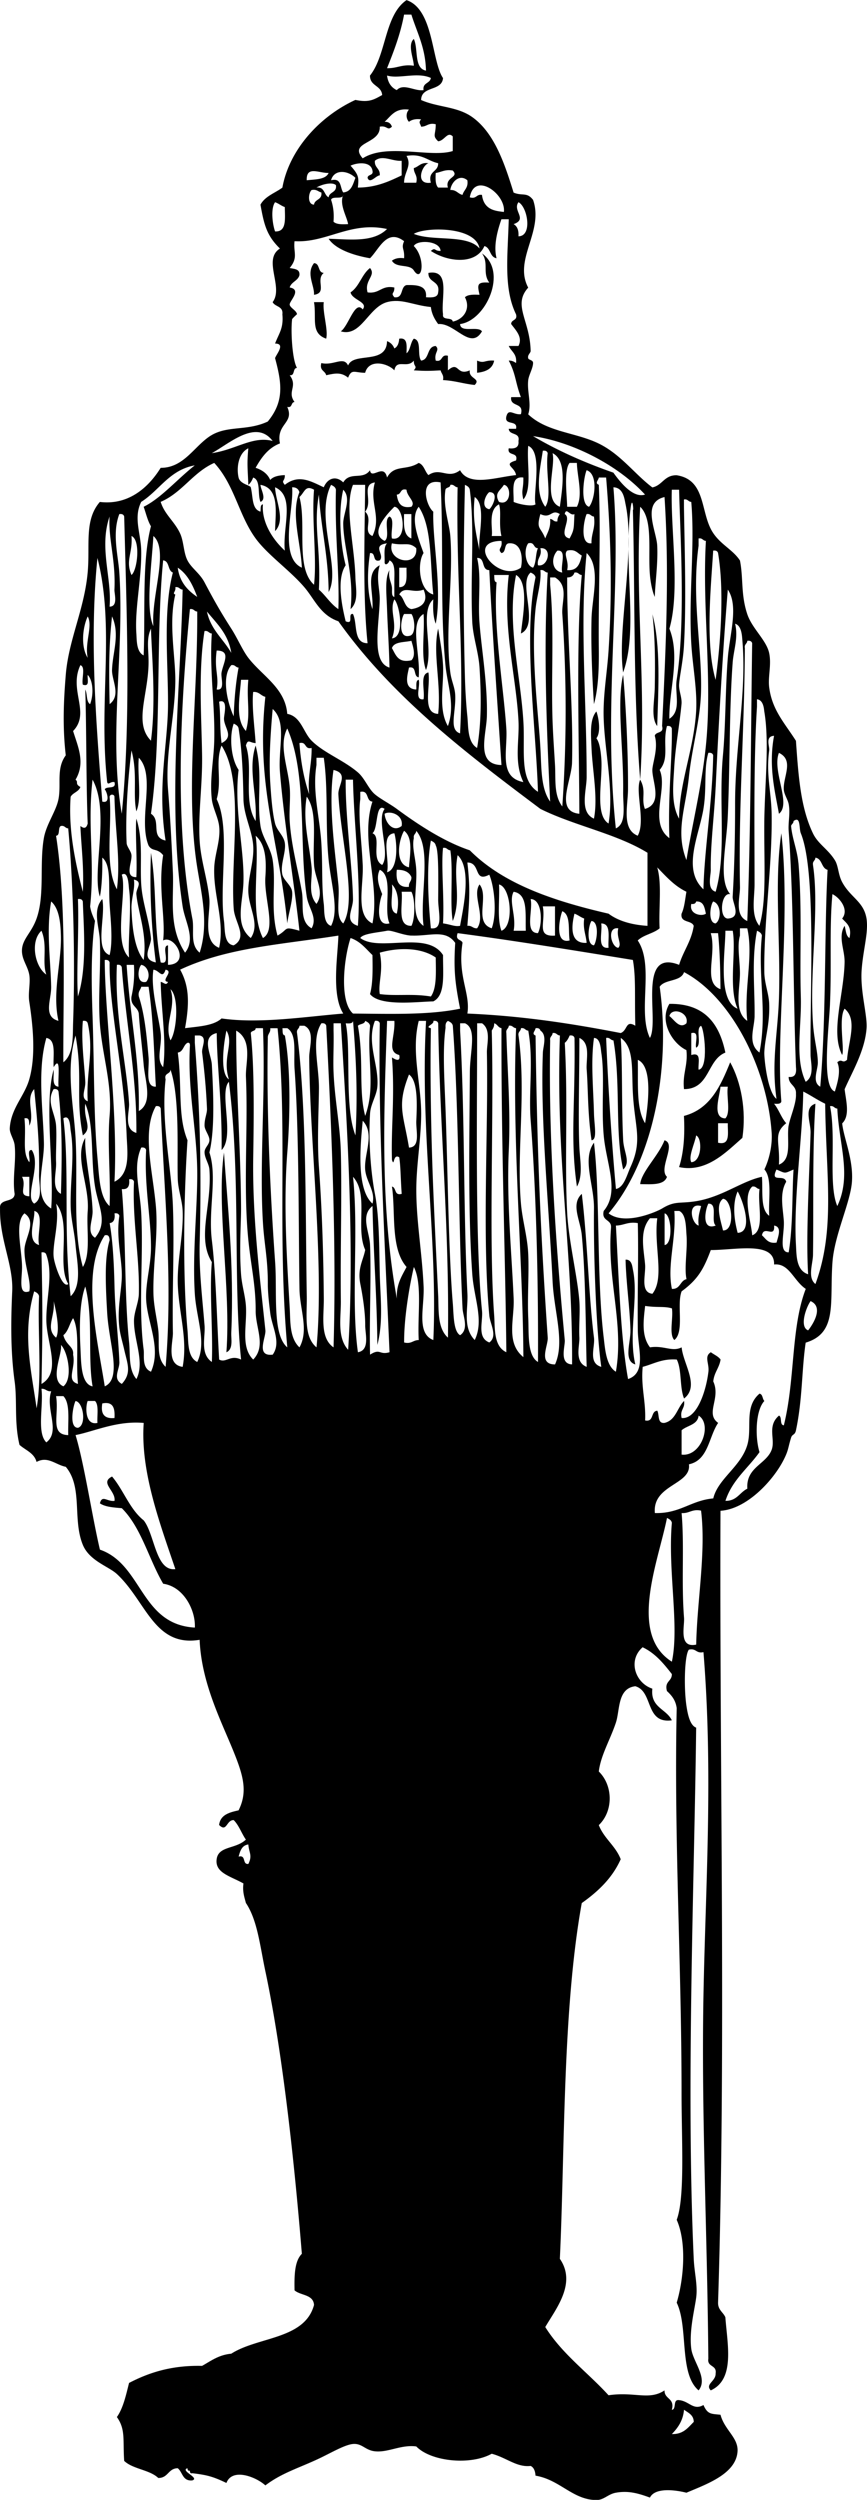 <svg xmlns="http://www.w3.org/2000/svg" viewBox="0 0 145.093 417.906"><path d="M80.658 42.361c4.365 3.045.689 11.239-3.666 11.812.077 1.551 3.01.25 3.666 1.222-1.906 3.28-4.552-1.493-7.332-1.222-.573-.785-1.076-1.639-1.222-2.851-2.952-.276-4.903-1.478-7.331-.815-3.135.856-4.342 5.879-7.739 4.888 1.318-.916 2.377-5.304 3.666-3.666.965-1.264-1.763-1.554-2.037-2.851 1.479-.965 1.867-3.021 3.258-4.073 1.071 1.274-.996 2.021-.407 4.073 2.055.29 2.277-1.253 4.48-.815.038 1.111-.678.82 0 1.629 1.581.223.957-1.758 2.037-2.037 1.8-.034 3.461.069 3.258 2.037 1.01.06 1.976.075 2.037-.814.37-2-1.707-1.551-1.629-3.259 3.776-.653 2.061 4.184 2.443 6.925-.175 1.125 1.519.382 1.63 1.221 1.778-.354 3.06-2.117 2.037-4.073.48-.469 1.438-.461 2.442-.408-.354-1.619-.514-2.204 1.631-2.036-1.199-1.674-.024-3.213-1.222-4.887zM52.552 43.99c1.047.039.583 1.589 1.629 1.629-1.431 1.171.647 3.34-1.629 3.666.092-1.59-1.382-3.54 0-5.295zM52.552 50.507h1.629c-.239 1.666.781 4.617.408 6.11-2.672-.926-1.583-3.421-2.037-6.11zM66.809 56.617c1.459-.237 1.239 1.206 1.222 2.444.679-.543.632-1.812 1.222-2.444 1.379.25.517 2.741 1.222 3.666 1.458-.171.892-2.367 2.444-2.444.761.724-.331 1.036 0 2.444 1.254.304.783-1.118 2.038-.815v2.445c1.893-1.661 1.365.994 3.664 0-.238 1.43 1.926 1.339.815 2.444-1.848-.189-3.342-.732-5.296-.814.173-.852-.278-1.079-.407-1.629-1.843.1-2.488.121-4.48 0 .678-.81-.037-.518 0-1.63-1.122 1.4-2.885-.373-3.259 1.63-1.048-1.186-4.25-2-4.888.407-1.771-.008-2.254-.719-2.851.815-1.125-.904-2.069-.777-3.666-.407-.174-.777-1.164-.738-.814-2.037 2.023.498 3.731-1.22 4.48.408.899-2.339 6.434-.042 6.518-4.074.586.229.994.635 1.221 1.222.547-.269.759-.873.815-1.631zM79.842 60.282c1.265.535 1.163-.11 2.853 0-.258 1.374-1.385 1.875-2.853 2.037v-2.037zM37.482 192.66c.562 8.502 1.724 18.666 1.222 30.141-.046 1.061.372 2.734-.815 3.26.784-10.66-1.699-24.42-.407-33.4zM104.69 210.58c1.058-.088 1.136 1.228 1.222 1.629 1 4.627-.811 10.757.408 15.884-2.021-.591-.768-3.678-.813-5.701-.1-3.82-.73-7.92-.82-11.81z" clip-rule="evenodd" fill-rule="evenodd"/><path d="M31.78 413.02c-.347.076-.385-.158-.408-.406-1.296.421 2.111 1.614.814 2.035-1.657.166-1.606-1.381-2.444-2.035-1.604.022-1.597 1.66-3.258 1.629-1.462-1.389-4.24-1.464-5.702-2.853-.242-3.504.265-5.249-1.222-7.33 1.064-1.515 1.518-3.642 2.037-5.703 3.307-1.717 7.079-2.969 12.219-2.851 1.482-.827 2.776-1.842 4.888-2.037 4.464-2.867 12.299-2.363 13.848-8.146-.11-1.79-2.248-1.555-3.258-2.444-.05-2.494-.006-4.895 1.222-6.109-1.079-13.257-3.034-32.798-6.11-47.248-.908-4.267-1.322-8.521-3.258-11.406-.247-.975-.586-1.857-.408-3.259-2.248-1.253-4.799-1.776-4.48-4.071.309-2.229 3.18-1.637 4.888-3.259-.727-1.039-1.154-2.377-2.037-3.26-1.235-.044-1.145 2.121-2.444.815.203-1.699 1.699-2.104 3.258-2.445 1.572-3.122.765-5.86-.814-9.775-2.059-5.103-5.401-11.471-5.703-18.736-7.606 1.271-8.958-6.469-13.849-10.996-1.383-1.281-4.599-2.191-5.702-4.888-1.748-4.271.03-9.618-2.852-13.036-1.703-.331-3.003-1.844-4.888-.813-.399-1.503-1.848-1.954-2.852-2.853-.903-3.705-.366-7.33-.814-10.589-.643-4.669-.666-9.52-.407-15.07.208-4.463-2.129-8.622-2.037-13.849-.175-1.805 2.374-.885 2.444-2.444-.396-2.639.288-5.538 0-8.146-.11-1-.87-1.948-.815-2.852.205-3.339 2.446-5.318 3.258-8.146 1.165-4.049.586-9.2 0-13.035-.221-1.452.24-3.156 0-4.48-.259-1.441-1.261-2.524-1.221-4.074.048-1.89 1.587-2.881 2.444-5.294 1.404-3.956.464-9.081 1.221-13.442.41-2.357 2.041-4.466 2.445-6.517.495-2.514-.411-5.11 1.222-7.332-.569-4.992-.333-9.292 0-13.441.471-5.87 3.098-10.919 3.666-17.107.425-4.636-.61-8.753 2.037-11.812 4.467.543 7.882-2.01 10.183-5.703 4.174.019 5.879-4.217 8.96-5.702 2.694-1.298 5.706-.515 8.961-2.037 2.771-3.368 2.357-6.375 1.222-10.59.128-.558 1.843-2.457 0-2.444.675-1.784 1.431-2.526 1.222-4.888.172-1.394-1.221-1.224-1.63-2.037 1.889-2.507-1.725-7.116 1.222-8.96-2.228-2.169-2.669-4.024-3.258-7.332.759-1.413 2.412-1.933 3.666-2.851 1.139-6.319 6.202-11.899 12.219-14.664 2.283.474 3.076-.039 4.48-.814-.127-1.638-2.065-1.465-2.037-3.259 2.767-3.465 2.406-10.072 6.113-12.61 4.577 1.534 4.175 10.214 6.109 13.034-.188 2.254-3.632 1.254-3.666 3.666 2.774 1.234 6.026 1.053 8.553 2.851 3.748 2.667 5.456 7.9 6.925 12.628 1.479.614 2.218-.142 3.259 1.221 1.841 5.272-3.326 9.962-.814 14.664-2.658 2.937.315 5.464.406 10.59.007.337-.566.647-.406 1.223.087.317.836.249.814.814-.035.899-.718 1.981-.814 2.852-.217 1.945.594 3.9 0 5.702 3.163 2.995 7.959 3.002 11.811 4.888 3.677 1.798 6 5.1 8.962 7.332 1.692-.346 1.997-2.078 4.074-2.037 4.688.726 4.021 5.639 5.702 8.961 1.257 2.486 3.61 3.325 4.887 5.295.586 2.939.126 5.678 1.223 8.961.811 2.424 3.207 4.343 3.666 6.517.409 1.943-.222 3.956 0 5.702.487 3.839 2.604 5.992 4.48 8.961.419 5.969.787 11.19 2.852 15.478.857 1.783 2.503 2.612 3.665 4.481.604.969.538 2.392 1.222 3.666 1.387 2.583 3.631 3.24 4.073 6.11.354 2.304-.576 5.2-.815 8.553-.259 3.685.972 7.44.815 9.776-.252 3.772-2.532 7.522-3.666 10.183.24 1.963.929 4.425-.407 5.702.238 2.417 1.904 6.013 1.631 9.775-.254 3.469-2.926 8.857-3.259 13.441-.49 6.742.895 11.821-4.481 13.441-.677 4.528-.516 9.444-1.629 14.665-.18.842-.617.581-.814 1.222-.543 1.753-.4 2.033-1.223 3.666-1.749 3.476-6.183 8.278-10.591 8.554-.179 44.06.955 89.861-.406 132.38-.018 1.239.86 1.584 1.222 2.443.33 4.531 1.652 10.368-2.443 12.22-1.007-1.055.879-1.514.814-2.851.22-1.442-1.444-1.002-1.222-2.445-.174-21.261-1.18-40.843-.815-60.689.33-17.87 1.65-37.186 0-57.432-1.246.295-1.196-.703-2.443-.408-.729.908-.858 6.337-.407 9.369.219 1.469.598 3.295 1.629 3.667-.287 25.036-1.704 60.254-.407 88.794.107 2.363.69 4.437.407 6.517-.281 2.066-1.208 5.623-.813 8.554.286 2.149 2.847 4.934 1.22 6.925-3.314-2.795-1.676-10.543-3.664-14.663 1.198-4.041 1.684-10.032 0-13.85 1.396-3.73.813-13.076.813-21.18 0-21.935-1.278-42.375-.813-64.355-.168-1.327-.851-2.138-1.63-2.853-.467-1.688.857-1.586.815-2.851-1.372-1.752-2.772-3.474-4.889-4.479-2.533 2.217-1.21 5.994 1.629 6.923-.347 3.198 2.35 3.354 3.26 5.295-4.538.6-3.053-4.823-6.11-5.701-3.021.361-2.548 3.982-3.259 6.109-.951 2.847-2.527 5.436-2.853 8.146 2.396 2.339 2.463 6.608 0 8.962.875 2.249 2.798 3.447 3.667 5.703-1.426 3.19-3.819 5.412-6.518 7.33-3.253 18.021-2.812 41.428-3.666 59.469 2.828 4.095-.652 8.34-2.442 11.406 2.823 4.506 7.093 7.568 10.59 11.404 4.353-.646 6.774.914 9.368-.815-.033 1.526 1.757 1.231 1.223 3.258.839-.109.097-1.803 1.22-1.629 1.697.161 2.377 1.786 4.074.815.702 1.609 1.317 1.458 2.851 1.629.68 2.553 2.99 3.824 2.853 6.109-.23 3.792-5.232 5.509-8.554 6.925-1.93-.487-5.261-.896-6.109.815-1.983-.728-3.619-1.19-5.703-.815-1.331.24-1.994 1.228-3.258 1.221-3.953-.017-6.092-3.394-10.184-4.071-.056-.76-.269-1.361-.815-1.63-2.332.271-4.025-1.375-6.517-2.037-3.542 1.971-10.147 1.326-12.627-1.221-2.58-.333-4.698 1.054-6.924.813-1.642-.178-2.133-1.354-3.665-1.222-1.383.121-3.637 1.471-5.703 2.444-3.382 1.593-6.211 2.391-8.961 4.48-1.552-1.419-5.537-2.99-6.518-.408-2.242-1.068-3.191-1.327-5.702-1.629-.356.09-.393-.14-.416-.39zM64.772 11.4c1.68.051 2.55-.708 4.48-.407-.017-1.229-1.096-3.49 0-4.481.784 1.659-.016 4.904 2.036 5.295-.087-3.85-1.506-6.369-2.444-9.368h-1.221c-.622 3.316-1.726 6.149-2.851 8.961zm1.629 3.667c1.105-1.209 3.006.229 4.481 0-.193-1.279 1.096-1.077 1.221-2.037-2.261-1.041-5.392.217-7.331-.407.149 1.208.707 2.008 1.629 2.444zm-2.036 5.295c.701-.022 1.044.313 1.222.815-.777.764-.738-.242-2.037 0 .169 2.958-5.288 2.505-2.851 5.294 4.031-2.588 11.339-.05 15.071-1.222v-2.444c-.896-.901-1.354.713-2.444.815-1.019-.979-.387-1.079-.407-2.852-1.245-.294-1.484.417-2.444.408-.158-.582-.489-.687 0-1.223-.945-.13-1.564.065-2.037.408-.522-.535-.522-1.501 0-2.037-2.329-.291-2.999 1.075-4.073 2.038zm3.259 10.183h2.036c.294-1.245-.417-1.485-.407-2.445.851-.234 1.162-1.009 2.444-.814-1.12.369-2.278 3.654.407 3.259-.534-2.028 1.254-1.734 1.222-3.259-1.782-.39-2.677-1.667-5.295-1.222.95 1.676-.397 2.635-.407 4.481zm-8.147-.816c-1.257-1.257-3.566-1.499-4.073.408 1.814-.457 1.464 1.25 2.037 2.037 1.367-.127 1.624-1.363 2.036-2.445zm.408 1.63c3.103-.02 5.211-1.034 7.332-2.037v-2.444c-1.584.12-3.222-1.055-4.481 0-.106 1.192.921 1.251.814 2.444-.609-.008-1.666 1.513-2.036.407.037-.642 1.039-.318.815-1.222-.265-1.514-2.422-1.377-3.666-.814 1.372 1.555 1.411 1.954 1.222 3.666zm-8.554-1.222c1.462-.167 3.155-.103 3.665-1.222-1.657.033-3.752-1.252-3.665 1.222zm21.587-1.222c-.054 1.004-.062 1.963.407 2.444h1.631c-.524-1.795 1.948-1.669.813-2.852-1.322-.235-1.894.279-2.851.408zm2.444 2.851c1.013-.062 1.262.64 2.037.815.235-.852 1.01-1.163.815-2.444-1.331-1.126-2.701.316-2.852 1.629zm-22.402-.407c1.394-.172 1.224 1.22 2.036 1.629.126-.96 1.415-.758 1.223-2.037-.651-.602-2.486-.091-3.259.408zm25.661 1.63c1.151.336 1.056-.574 2.037-.408.314 2.576 2.354 2.691 3.666 2.852.385-2.979-4.926-6.852-5.703-2.444zM52.552 34.21c.126-.961 1.415-.758 1.223-2.036-.551-.129-.778-.58-1.629-.408-.561.522-.71 2.436.406 2.444zm2.852-.815c.342 1.015.533 2.183.407 3.666.481.469 1.44.461 2.444.407-.194-1.265-1.514-3.277-.814-4.888-.106.847-1.79.112-2.037.815zm-9.368 5.296c1.986.085 1.638-2.164 1.629-4.073-.603-.212-1.027-.603-1.629-.814-.78 1.076-.424 3.739 0 4.887zm39.917-1.222c.605.346.877 1.025.813 2.037 2.381-.027 1.519-4.934 0-5.702-1.04 1.416 1.595 2.814-.813 3.665zM83.1 43.171c-1.173-.182-.961-1.752-2.035-2.037-1.398 3.186-6.115 2.691-8.961.814.81-.679.518.037 1.629 0-.1-1.75-3.966-1.894-4.48-.814 2.011 2.04 1.43 6.285 0 4.073-.742-1.145-2.912-.319-3.666-1.629.472-.342 1.092-.537 2.037-.407.109-1.688-.536-1.587 0-2.851-2.892-2.189-4.162 1.338-5.703 2.851-3.174-.553-5.877-1.645-6.925-3.259 3.662.104 7.472.646 9.776-1.629-6.128-1.335-10.136 2.357-15.479 2.037-.225 1.894.655 2.703-.814 4.48.779.171 1.753.147 1.629 1.222-.276.946-1.354 1.09-1.629 2.037 2.085.358-.036 2.257 0 2.852.032.539 1.171 1.002 1.222 1.629-.002-.031-.805.737-.814.814-.26 2.094.045 6.876.814 8.146-.77.046-.282 1.347-1.222 1.223 1.418 1.894-.486 2.702.814 4.479-.642.038-.319 1.039-1.222.815 1.235 2.752-1.887 2.789-1.222 6.11-1.965.75-3.091 2.339-4.073 4.073 1.116.378 2 .986 2.444 2.037.502-.584 1.4-.771 2.444-.815.036 1.111-.679.82 0 1.629 2.336-1.826 4.336-.6 6.518.408.612-1.495 2.019-2.016 3.259-.815 1.142-1.91 3.258-.317 4.48-2.036.208 1.672 2.318-1.254 2.852 1.222 1.192-2.221 3.221-1.103 5.295-2.444.9.321 1.019 1.424 1.629 2.037 2.031-1.376 3.243.75 5.295-.814 1.524 2.799 5.951 1.172 9.367.814-.189-1.405-2.274-1.779 0-2.443.435-1.519-1.526-.645-1.22-2.037 1.063.115 1.75-.148 1.627-1.222.309-1.529-1.554-.888-1.627-2.037h1.22c.335-1.556-1.963-.48-1.628-2.037.37-1.478 1.202-.248 2.443-.407.57-2.063-1.869-1.119-1.629-2.852h1.629c-.966-2.528-.804-3.753-2.035-6.11.56-.018.894.192 1.22.408.183-1.538-.803-1.913-1.22-2.852h1.627c.755-1.478-.438-2.593-1.221-3.666.005-.81 1.111-.518.813-1.629-2.137-4.38-1.364-9.943-1.22-15.886h-1.224c-.689 1.966-1.347 4.465-.814 6.518zm-13.847-4.073c3.177 1.303 8.955.005 10.997 2.445-.655-3.764-9.126-3.608-10.997-2.445zM35.445 75.756c4.047-.586 6.852-2.923 10.183-2.036-2.783-3.698-7.262.45-10.183 2.036zm67.205 3.259c1.135 1.586 3.283 4.311 5.295 3.666-4.419-4.815-11.894-8.745-18.736-9.775 4.096 2.427 8.614 4.426 13.446 6.109zm-15.068 4.481c-.399-1.665.045-1.646 0-3.666-2.188-.286-1.57 2.231-1.629 4.074.943.422 3.124.829 3.666.407-.466-1.776 1.273-8.729-1.222-9.775-.272 2.985.688 7.205-.815 8.96zm-47.656-3.667c.249 1.098 1.945 1.283 2.037 1.63.41 1.547.125 3.649 1.629 4.073.064-.48-.07-1.156.407-1.223-.248 2.966 1.62 5.875 3.667 7.739-.402-3.954 1.765-9.07-1.629-10.59.085 2.432 1.794 5.439 0 7.332.031-2.948.839-7.144-2.444-7.739-.001.728 1.097 2.37 0 2.852-.53-1.235.094-3.624-1.222-4.074-.197.481-.435.924-.814 1.222-.105-2.809-.249-3.416 0-6.11-1.669.805-2.006 3.232-1.631 4.888zm51.323 4.889c1.173-1.604.01-5.677.407-8.961-.09-.317-.342-.473-.815-.407-.45 3.058-1.415 6.911.408 9.368zm2.442 0c.418-3.15 1.229-7.756-1.222-8.961.561 2.168-1.619 7.878 1.222 8.961zm-66.799-.815c.646 2.108 2.322 3.255 3.258 5.294.617 1.345.558 3.187 1.222 4.481.666 1.299 2.039 2.129 2.852 3.666 1.65 3.12 2.766 5.069 4.48 7.739 1.041 1.621 1.898 3.648 2.851 4.887 2.311 3.004 6.189 5.056 6.517 9.369 2.294.404 2.678 3.085 4.074 4.48 2.043 2.043 5.335 3.243 7.739 5.294 1.16.991 1.76 2.744 2.851 3.667.942.796 2.502 1.587 3.666 2.444 3.589 2.643 7.921 5.487 12.219 6.924 5.617 5.653 14.06 8.479 23.218 10.591 1.631 1.22 3.839 1.863 6.518 2.036v-12.219c-5.215-3.204-12.303-4.535-17.923-7.332-12.418-9.307-24.771-18.676-33.808-31.364-3.027-1.041-3.95-3.653-5.702-5.702-2.42-2.83-6.148-5.404-8.146-8.147-2.848-3.908-3.515-8.933-6.925-12.626-3.573 1.584-5.354 4.963-8.964 6.512zm68.023.815h1.627c1.044-2.013.043-5.089 0-7.332h-1.22c-1.001 1.203-.431 5.602-.407 7.332zm-71.282-.815c-1.337 2.673-.053 5.25 0 8.146.086 4.657-1.104 9.681-.814 13.849.076 1.091-.01 3.083 1.222 3.666.289-7.477-.296-15.856 1.222-21.587-.563-.931-.83-2.157-1.222-3.259 2.895-1.423 5.528-4.526 8.554-6.924-4.245.776-5.888 4.157-8.962 6.107zm74.948.815c.948-1.083 1.601-5.462-.408-6.11-.474 1.034-1.128 5.729.408 6.11zm1.629-3.666c.366 8.619-.094 18.486 0 27.291.037 3.307-.06 6.678-.813 9.368-.32-4.92-.506-9.556-.407-14.256.074-3.509 1.632-8.667-.814-10.998-1.203 11.541.025 25.305 0 37.473-.005 2.199-1.26 5.833 1.222 6.924.691-3.557-.243-7.942-.407-11.812-.092-2.185-.347-4.778.815-6.11.391 1.073.787 3.489 0 4.48.528.738.699 1.967.813 3.259.321 3.602-1.187 9.506 1.223 10.997.915-5.535-.614-11.777-.815-17.514-.136-3.877.558-7.459.815-11.405.713-10.917.29-20.382-.407-28.919h-1.224c-.06.474-.726.916 0 1.215zm-39.104 0H59.07c-1.479 3.745.263 10.019.407 15.479.046 1.762.608 4.034-.814 5.295.636-5.599-1.153-10.092-1.222-14.256-.03-1.776 1.456-4.227 0-5.702-.883 3.655-.46 9.379.407 12.626-1.56 2.328-.627 6.806 0 9.368 1.448.633.246-1.383 1.223-1.221.789 1.655-.001 4.888 2.443 4.888-.821-7.809-.488-17.75-.408-26.484zm0 4.481c1.384 1.29-.471 3.362 1.223 4.073 1.583-3.257-.568-5.542.407-8.961-2.381.361-.247 3.192-1.63 4.888zm11.405 0c-.165 4.78 1.52 13.044.407 18.736-.422-1.072-.487-2.5-.407-4.074-2.387 2.073.126 8.25-1.222 11.813-.895-2.363-.176-6.341-.407-9.368-2.437 1.438-.469 6.756-.814 10.59-.958-.128-.242-1.931-1.63-1.629-.137.895-1.106 3.567 1.222 3.666.07-.61-.145-1.503.408-1.629.334 1.021-.792 3.507.814 3.258.253-1.512-.662-4.192.814-4.481.387 2.464-1.123 6.825 1.629 6.925.56-5.042-.969-10.161 0-14.256.315 1.95.694 3.935.814 6.109.183 3.309-.854 7.321.816 10.183 1.27-3.526-.09-6.843-.408-10.183-.935-9.774-.271-19.322-.815-30.549-3.7-.768-2.455 3.886-1.221 4.896zM54.996 98.974c-.032-5.942-1.286-10.662-1.629-16.293-.95 5.347.347 8.83 0 15.885 1.159 1.014 1.952 2.393 3.258 3.259.218-5.821-.615-12.341-.407-19.958-.086-.457-.453-.634-.815-.815-2.765 5.534 1.752 14-.407 17.921zm19.552-17.107c-.445 2.722.66 5.712.813 7.739.546 7.179-.946 15.697 0 22.81.19 1.423.736 2.438.814 3.667.188 2.926-1.133 5.876.815 6.517.723-13.208-.689-25.756-.408-41.139-.521-.023-.563-.522-1.222-.408-.003.531-.712.365-.812.808zm3.259 31.359c.051 1.907.182 4.364.407 6.517.178 1.713-.01 4.32 1.628 5.295.737-4.235.704-8.809.407-13.441-.166-2.591-1.107-5.144-1.222-7.739-.339-7.777.446-15.26-.407-21.995-.085-.457-.452-.634-.813-.815-.259 10.87-.289 21.53 0 32.18zm5.701-29.323c2.035.775 2.163-2.692.815-2.852-.631 1.023-1.652 1.365-.815 2.852zm-33.399-.814c1.243 4.492-.712 11.843 2.443 14.663.506-4.456-.412-10.857 0-15.885-1.494-.846-1.56.451-2.443 1.222zm0-.815c-.167-.512-.525-.833-1.222-.814.332 3.484-2.27 11.688 1.629 13.441-.193-4.333-1.884-9.001-.407-12.627zm57.841 52.952c3.02-.9 1.188-4.625 1.222-6.517.021-1.159 1.018-3.565.407-5.702.166-.785 1.58-.322 1.222-1.63.693-14.106 1.2-26.173.408-38.287-3.905.933-1.333 5.676-1.222 8.146.136 3.076-.337 6.107-.408 8.554-.424-.925-.704-2.421-.813-3.666-.352-3.958.565-9.331-1.631-11.405-.898 15.895 1.055 29.526 0 45.62-1.18-14.477-.844-30.449-1.222-45.212.178.862-.062-2.855-.405 0-1.193 9.854 1.365 20.111-1.224 27.29-1.041-7.151 2.082-20.136.407-28.105-.198-.95-.381-2.797-2.036-2.851 1.405 16.984-1.792 36.565.407 57.024 1.833-.849 1.188-3.707 1.222-6.109.1-6.989-1.124-14.993 0-19.551.44 4.799.849 12.835.815 19.144-.017 2.754-1.098 6.666 1.628 7.739 1.339-2.439-.465-7.396.407-9.368 1.08 1.89.13 3.16.79 4.89zM66.401 82.681c.182 1.312.622 2.365 2.444 2.037.783-.832-.729-1.665-.814-2.851-1.112-.297-.82.809-1.63.814zm45.619 22.405c1.895 4.661-.106 10.483 0 15.07 2.075-1.327.87-4.249 1.222-6.517 1.518-9.807.588-24.183.405-31.771h-1.22c-.22 6.635 1.43 16.9-.4 23.221zM81.88 85.125c.471-.29 1.78-2.879 0-2.851-.663.481-1.481 2.578 0 2.851zm-1.63 6.924c-.336-2.241 1.238-7.598-.813-8.96-.376 3.516.14 5.68.813 8.96zm34.21-7.331c.13 7.806.398 16.224 0 23.217-.152 2.669-.742 5.134-.815 6.518-.053 1.013.513 2.167.408 3.258-.347 3.645-1.027 7.056-1.222 10.59-.152 2.773-.566 6.102.813 8.554.017-5.928 2.473-11.576 2.853-17.922.217-3.637-.599-7.582-.813-11.404-.461-8.079.633-16.232 0-23.625-.522-.022-.565-.522-1.224-.408v1.215zm-32.173 4.887h1.629c-.483-2.052.027-4.029-.407-5.295-1.94.981-.964 4.252-1.222 5.295zm-17.922.815c1.013-.617-.25-3.509.814-4.073.925.434.155 2.56.408 3.665 2.675.606 1.995-5.242.407-5.294-1.188 1.19-4.275 4.417-1.629 5.702zm6.517 2.037c-1.111 1.707-.752 6.3 1.629 6.924-.559-5.143-.156-11.249-2.443-14.663-1.536 1.966.073 5.591.814 7.739zm19.551-6.518c-.727 2.613.02 2.048.815 4.073.36-.995.947-1.766.815-3.258.52.022.563.522 1.22.408-.017-.561.192-.894.407-1.222-1.438-.921-1.431.863-3.257-.001zm4.889 4.073c.834-1.542.677-1.687.813-4.073-.759.39-1.36-1.22-1.629 0 1.317.776-1.282 3.648.816 4.073zm-75.354 5.703c.892 13.467-1.85 27.168.407 40.324 1.55-15.333.828-33.722.408-49.692-.09-.317-.341-.474-.814-.408-1.243 3.247-.192 6.91-.001 9.779zm48.877-5.703v-4.073h-1.221c-.067 1.832-.091 3.622 1.221 4.073zm30.142.815c-.052-1.68.707-2.55.407-4.48-.521-.022-.565-.522-1.222-.408-.444.95-1.222 5.128.815 4.888zm-80.649 10.589c1.471-.026.78-2.129.814-2.852.236-4.94-1.054-8.495-.814-12.219-1.796 5.203.408 10.299 0 15.071zm3.665-5.294c.991-.762 1.572-5.863 0-6.517.239 2.924-1.053 4.03 0 6.517zm3.667 8.554c-.392-5.131 2.662-12.746 0-15.071-.284 4.829-1.343 12.231 0 15.071zm91.24-13.441c-1.22 8.854.604 16.969.407 24.439-.124 4.761-1.498 9.148-2.035 14.256-.555 5.262-2.285 9.085-.407 13.849 1.024-6.246 2.582-12.454 3.258-19.144 1.121-11.059-.647-22.84 0-34.215-.52-.022-.563-.522-1.223-.408v1.212zm-29.736 3.666c.316-1.249.293-4.271-2.035-4.074-.839.113-.385 1.518-1.224 1.63-.764-.777.242-.737 0-2.037-6.198.035-.44 7.06 3.259 4.481zm-24.845 6.925c.204-2.986-1.215-6.058 1.221-7.332-.651 2.143.023 3.974 0 5.702-.053 4.04-1.518 10.474 1.629 11.405-.065-3.345-.294-6.535-.407-9.775-.093-2.649-.398-5.153.407-6.518-.236 1.323.277 1.896.408 2.852.07.609-.146 1.503.407 1.629v-2.444c-.014-1.479.229-3.215-.814-3.666-.097.442-.67.978-.814.408.049-1.174-.222-2.667.408-3.259-2.66.351-.304 1.889-1.223 2.852-1.308.359-.558-1.343-1.629-1.222-.417 2.82-.603 6.251.407 9.378zm7.331-10.184c-1.237-1.14-2.007-.359-4.073-.815-.894 3.067 4.387 4.119 4.073.815zm19.551 3.259c.555-.802.39-2.327.813-3.258-.809-.006-.517-1.112-1.628-.815-.827 1.125-.449 3.766.815 4.073zm.814-.408c1.686.387 2.499-3.023.408-2.851.328 1.413-.607 1.566-.408 2.851zm4.074 1.222c-.365-1.128.837-3.824-.815-3.666-1.095 1.145-1.001 3.376.815 3.666zm.816-.407c1.767.139 2.136-1.121 2.442-2.444-.724-.362-1.034-1.137-2.442-.814-.667.658.362 1.703 0 3.258zm24.845 18.328c.88-6.527 1.451-15.055.407-21.181-.091-.317-.341-.474-.815-.408-.35 5.859-1.37 15.459.4 21.589zm-102.64 20.37c1.467.39.722-1.758.407-2.037.302-.649 1.994.093 1.63-1.222-.701-.16-1.044.605-1.222 0-1.472-13.546 1.342-25.797-1.629-37.473-1.371 13.583-.198 27.893.814 40.733zm63.134-29.74c.352 4.441 1.359 10.149 1.224 15.478-.08 3.117-1.928 8.07 2.442 8.147-.709-10.831-1.477-21.605-2.035-32.586-1.386.027-.625-2.091-2.038-2.036.766 3.36.083 6.902.407 10.992zm-54.988 31.77c1.801 1.196-.191 3.905 2.444 4.48-1.434-9.191.391-16.021.408-22.81.017-7.032-.866-15.571.814-21.995-.899-.323-.53-1.915-1.629-2.037-1.283 13.062-.211 29.492-2.037 42.362zm7.739-36.248c-.734-1.981-1.627-3.804-3.258-4.888.319 2.396 1.639 3.792 3.258 4.888zm33.808-1.629c1.516.022 1.175-1.812 1.222-3.258h-1.222v3.258zm22.81 3.667c-.816 7.967.486 17.413.814 23.217.19 3.359.056 6.777 1.631 8.961-.567-11.42-1.152-25.694-.408-38.288-.521-.022-.565-.522-1.223-.408.192 2.005-.58 4.239-.814 6.516zm-2.445 4.07c.257-2.556 1.438-8.488-.815-9.776-1.598 7.902.732 16.53 1.223 24.438.317 5.1-.742 9.77 2.443 11.813-.354-11.07-2.496-26.244-.406-35.844-.086-.458-.452-.635-.815-.815-2.19 1.72 1.546 8.719-1.63 10.189zm10.183-9.774c-.521-.022-.563-.522-1.222-.407-.167.512-.525.832-1.221.815-.05 9.575 1.061 21.679.813 30.956-.081 3.054-2.893 8.147 1.222 8.554-.028-11.93-.588-29.14.408-39.914zm-14.257 1.223c-.586 7.28 1.165 17.474 1.631 24.439.245 3.672-1.339 8.147 2.851 8.96-1.607-3.331-.649-6.871-.815-10.183-.364-7.362-2.683-15.554-1.627-24.438H82.7c.063.474-.072 1.151.404 1.217zm8.964.406c.712 7.237.143 15.342.405 22.81.088 2.482.275 5.035.408 7.333.141 2.444-.224 5.003 1.222 6.924a233.16 233.16 0 000-32.178c-.143-2.073 1.125-4.688-1.222-6.11h-.813v1.235zm-62.728 1.63c-1.19 4.945.072 10.474 0 14.664-.107 6.188-1.71 11.945-1.222 17.922.375 4.588.604 8.993.814 13.849.192 4.438-.792 9.146 2.037 13.441 1.851-2.278-.011-5.14-.408-7.739-2.605-17.078-.302-37.032 0-52.952-.521-.022-.564-.522-1.222-.407.161.703-.604 1.047.001 1.224zm37.473 0c.9.594.806 2.181 2.037 2.444 1.208-.18 3.055-.854 2.037-3.259-1.823.7-3.217-.704-4.074.814zm52.951 32.175c-.228 4.821-.882 9.583-.814 13.849.016.971-.699 3.232.814 3.666 1.856-6.427.472-14.678 1.222-22.81.464-5.042.394-11.128.814-16.293.323-3.98 1.844-8.681 0-11.405-.87 10.635-1.54 22.595-2.03 32.985zm-54.173-24.84c2.236-.187 1.284-5.611.407-6.518-.912 1.96.631 3.98-.407 6.52zm-33.4 46.84c.378 1.954-.461 4.334 1.222 5.702 1.567-4.831.3-9.856-.408-14.256-2.025-12.601.091-28.074 0-42.769-.52-.022-.563-.522-1.221-.407-1.577 15.98-2.646 35.95.407 51.74zm6.517-44.4c-.495-3.171-2.426-4.906-4.074-6.924.628 3.04 2.746 4.58 4.074 6.92zm29.734-2.85c1.288-.077.946-3.008.408-3.665h-1.221c-.533.74-1.029 4.05.813 3.67zm-53.766 3.67c-.534-2.581.9-5.331 0-6.924-.871 1.89-1.172 5.07 0 6.92zm3.666 7.73c1.97-1.481.353-4.006.407-5.702.095-3.013 1.367-5.915 0-8.961-.538 4.98-.523 8.6-.407 14.66zm104.27-6.92c-.565 7.509-.451 17.268-.816 25.661-.225 5.159-1.636 10.625.408 13.034-1.526-.369-1.947 4.012-.408 4.074 2.386-.147.753-2.615.816-3.666.298-5.074.405-10.089.405-15.479 0-9.778 1.961-18.648 1.222-27.291-.06-.715-.09-2.525-1.222-2.851.57 2.31-.24 4.34-.41 6.53zm-97.755.41c-.164 5.263-2.426 9.753.407 12.627.855-6.633.153-13.915 0-18.736-.863 1.9-.328 3.57-.407 6.11zm8.961 15.07c.076 5.022-.676 9.708-.407 14.256.198 3.352 1.338 6.521 1.629 9.775.207 2.311-1.276 7.032 1.629 8.147.983-4.463-1.009-8.823-.815-13.441.098-2.33 1.101-4.597.815-6.924-.183-1.488-1.055-2.999-1.223-4.481-.37-3.288.324-6.546.408-9.775.151-5.839-.822-11.623-.408-17.922-.52-.022-.563-.522-1.221-.408-1.056 6.63-.507 14.21-.407 20.76zm31.771-17.92c.65 1.115.992 2.537 3.258 2.036.808-.801.259-2.326 0-3.259-1.204.28-2.874.11-3.258 1.22zm59.063 0c-.068 13.792-1.091 26.691-.815 39.917.036 1.676-.985 4.773 1.223 5.702.59-15.009.616-33.589.815-46.434-.091-.317-.342-.474-.815-.408-.03.51-.53.56-.41 1.22zm-88.39 6.92c1.496.215.651-1.969.815-2.852.311-1.68 1.645-3.631-.815-3.666-.438 3.23.429 4.25 0 6.52zm-24.031 6.93c.789 2.591 2.113 5.285.407 8.146.561.408-.174.671.814 1.221-.277.809-1.239.933-1.629 1.63-.417 5.699.848 11.264 2.037 15.885.216-4.018-.245-7.359-.408-10.997.587.456.995.439 1.223-.408-.265-6.666-.197-16.122-.408-22.402.373.713.14 2.032.814 2.444.654-1.761.453-4.029-.407-4.888-.093.722.41 2.04-.814 1.629-.248-.975.511-2.956-.408-3.259-2.001 4.2 1.749 7.93-1.221 11.01zm26.882-2.45c.08-2.348.275-5.261.814-8.146-.521-.022-.564-.522-1.222-.408-1.772 2.05-.51 6.65.408 8.56zm2.037 2.45c.835-2.937.066-5.038.407-8.554h-1.222c-.22 3.03-.985 6.59.815 8.55zm1.629 2.03c-1.02-.051-1.275-.777-1.629.408 1.288 3.916-.521 9.138 1.629 12.626.267-4.674-1.313-8.564 0-12.626 1.254 4.817.144 8.997.814 13.441.284 1.877 1.725 3.66 2.036 5.702.613 4.011-.436 8.219.814 12.626 1.978-1.12.844-1.581 3.667-.814-.929-8.398-2.501-17.509-3.259-26.476-.341-4.045 1.211-8.407-1.222-10.59-.357 4.127-.646 8.415-.407 12.219.128 2.048.344 5.11.814 6.924.319 1.232 1.442 2 1.629 3.259.235 1.581-.815 3.62-.407 5.295.237.977 1.513 1.79 1.629 2.852.156 1.42-.642 3.741-.815 5.295-1.353-13.939-5.291-22.877-3.666-37.881-.775-.175-1.023-.877-2.037-.814-.263 2.38.262 6.08.41 8.56zm83.903-6.11c-.581 9.251-.407 20.422-.407 29.734 0 2.247-.66 5.129.813 6.924 1.217-4.111.772-10.438.815-17.107.042-6.225.898-13.528 0-18.736-.05-.287-.089-1.91-1.222-2.036v1.24zm-89.605 6.11c2.179-1.074.421-2.57.407-4.073-.007-.689.76-3.397-.814-2.852.285 2.54.068 4.12.407 6.92zm2.851 4.48c-.797 6.577.977 13.198.814 18.737-.104 3.558-1.53 7.111 1.222 9.368 1.587-2.3-.323-4.957-.407-7.739-.075-2.45 1.009-5.092.814-7.739-.187-2.539-1.572-5.005-1.629-7.739-.081-3.882-.191-7.865-.814-11.812-.086-.457-.452-.634-.814-.815-.729 1.97-.537 5.74.814 7.73zm70.464 0c1.437 3.127-1.933 8.812 1.631 11.404-.268-7.002.504-13.62.407-18.329-.091-.317-.341-.474-.815-.408-.78 2.92.48 5.37-1.23 7.34zm-61.911 2.85c.164 1.841-.115 3.905 0 5.703.268 4.178 1.405 8.143 2.037 11.812.373 2.169-.452 4.972 1.629 6.11 1.023-1.803-.512-3.314-.814-5.295-1.32-8.644.103-20.552-3.259-28.105-1.463 2.8.102 6.36.407 9.78zm85.131 12.63c.651 7.549.199 15.508.406 22.402.155 5.151-1.058 10.306.815 14.256 1.528-.964.829-3.181.815-4.48-.119-10.843.991-30.659-1.631-37.066-.328-.805.003-2.975-1.22-2.036 0 .409-.332.485-.408.815.18 2.08 1.03 4.05 1.21 6.11zm-1.63 43.99c.199-1.294 1.322-3.751 1.222-5.295.103-1.461-1.224-1.493-1.222-2.852 1.074.123 1.336-.563 1.222-1.629-.499-12.998-.347-27.777-1.222-39.509-.107-1.441.302-2.946 0-4.481-.154-.786-.768-1.615-.815-2.444-.123-2.151 1.762-4.875-.813-6.11-1.2 3.031 2.138 8.542 0 10.183-.655-3.743-1.772-7.893-.816-13.034-1.526.089-.719 1.747-.813 2.444-.543 3.982.345 6.922.408 10.59.144 8.641-1.34 18.137-1.224 26.476.026 1.895.753 3.577.815 5.295.126 3.434-.728 5.686-.815 8.146-.036 1.05.554 6.663 2.037 7.739-.88-6.243.204-10.864.408-16.7.322-9.327-.838-19.535.405-27.698 1.621 14.411-.987 33.307 0 44.806-.067.474-.643.442-1.222.407.8.967 1.202 2.329 2.037 3.258-2.23 1.798-1.016 3.056-1.221 6.925 2.28-.89 1.26-4.18 1.62-6.54zm-80.242-55.4c-.298-3.014.456-4.975.408-7.739-1.254.303-.783-1.118-2.037-.814.224 3.17.765 6.03 1.629 8.55zm-15.478.82c2.358 4.924.387 14.222 1.222 20.366.187 1.368-.057 3.877 1.629 4.073 2.428-1.38.16-3.827 0-6.11-.593-8.45 1.853-21.209-2.036-27.29-1.116 2.81.117 5.73-.815 8.96zm-12.627 14.26c.193 3.026 1.3 5.793 1.629 8.961.129 1.241-1.843 3.535.814 4.073a109.486 109.486 0 01-.814-18.329c1.038 6.451.393 11.825 1.63 18.329 1.858.5-.038-2.754 1.222-2.852v3.258c3.916-.114 1.048-5.151-.815-4.073.443-3.841-.891-8.638 0-14.256-.987-1.244-1.801-.541-2.444-1.629-1.781-4.454 1.288-11.66-1.629-14.664-.268 2.854.538 6.783-.408 8.961-.613-2.867.233-6.311-.815-10.183-.556 4.36-1.045 10.579-.814 15.478.03.631.754 1.338.814 2.037.107 1.231-1.218 3.698.815 3.667.157-3.15-.222-7.917 0-9.776 1.162 3.56.584 7.36.815 10.99zm94.087-12.63c-.766 4.544-3.599 10.096 0 13.441.143-6.627 1.498-14.52 1.629-22.402-.089-.317-.34-.474-.813-.408-.79 2.71-.23 5.88-.82 9.37zm-64.76-7.33c-.721 4.465.537 8.569.815 13.034.237 3.818.025 7.143.407 10.183.135 1.073-.114 3.252 1.222 3.666 1.365-2.639.027-6.783-.408-10.997-.573-5.564-.045-11.865-.814-17.107h-1.222v1.23zm3.665 19.96c.265 2.583-.565 5.402.815 6.518 1.077-1.752 1.026-4.75.814-7.332-.375-4.595-1.397-9.88-1.629-14.256-.08-1.51 1.793-3.466-.814-4.073-.899 5.81.22 13.33.814 19.14zm-41.546 3.66c.134.952.49 1.683.814 2.444-.708 5-.585 10.575-.407 15.885.299 8.88.186 16.782.814 23.625.295 3.214.354 6.691 2.037 8.146.203-4.77-.388-10.522 0-15.07.458-5.37-1.243-10.141-1.629-15.479-.32-4.424.185-9.342 0-13.849-.094-2.29-1.273-5.037.407-6.925.617 2.913-1.352 8.412 1.222 9.368.604-2.33.152-6.115 0-8.554-.193-3.082.298-6.5-1.222-7.738.054 2.613-.132 5.35-.407 6.517-1.382-4.249 1.749-14.186-1.222-19.551-.892 7.84.41 13.54-.407 21.19zm42.769-19.96c.097 6.371 1.114 13.365 1.223 18.737.035 1.736-1.554 3.72.814 4.48.579-7.025-.67-16.986-.814-24.438H57.85v1.22zm2.444 2.04c-.39 2.806.215 6.774.408 10.998.159 3.509-1.274 8.418 1.629 9.776 1.301-6.632-2.11-13.961 0-20.366-1.148-.074-.508-1.936-2.037-1.629v1.22zm-40.732 15.07c.629-4.862-.237-9.004-.407-15.477-.005-.411-.714-.513-.814 0 .46 5-.911 11.55 1.221 15.48zm32.586-3.67c.189 1.944-.707 4.366.814 6.109 1.412-2.013-.247-4.15-.408-6.517-.279-4.12.65-8.846-1.221-11.404-.721 4.01.431 7.88.815 11.81zm15.07-6.92c.333-1.905-1.99-2.602-2.852-2.037.098 1.48 1.405 3.19 2.852 2.04zm-2.851-2.85c-1.569-1.144-1.048 3.283-2.036 4.073 1.569.592-.335 4.29 1.629 5.295 1.433-1.91-1.044-7.48.407-9.37zm-54.988 4.48c1.825 11.727 1.156 27.734 1.222 37.88 1.768-1.385 1.556-4.399 1.629-6.517.354-10.239.088-22.833-.814-32.585-.521-.022-.564-.522-1.223-.407-.564.26-.061 1.58-.814 1.64zm59.061 5.29c.122-1.924.777-4.925-.813-6.11-.854 1.37-1.687 5.53.813 6.11zm.815-4.88c-.347 1.535.31 3.396.407 5.295.178 3.495-1.091 7.849 1.223 9.368-.668-5.035 1.424-12.83-1.223-15.885-.022.52-.522.56-.407 1.22zm-4.481 5.7c1.916-.496 1.689-4.958 1.221-6.518-2.376.2-.735 4.42-1.221 6.52zm-20.773 11c2.334-1.366.16-6.527.408-10.183.193-2.857.057-5.443-1.629-6.925.714 4.68-1.015 12.8 1.221 17.1zm28.105-1.63c2.203.289 1.205-2.729 1.222-4.889.031-3.697.083-8.13-.407-8.96-.086-.457-.452-.634-.815-.815-.819 4.56-.361 11 0 14.67zm2.036-.82c1.293.172 1.96.579 2.852.407.397-2.402 2.091-9.481-.408-11.812-.785 3.896.673 7.235-.813 10.998-.525-2.921.109-8.347-.408-11.812-.521-.022-.563-.522-1.222-.408-.345 3.08.229 8.34-.001 12.62zm61.91-9.77c1.117 7.417-.607 17.405 0 26.476.189 2.824.786 4.586.814 6.517.018 1.273-1.034 3.293.406 4.073 1.018-11.715.679-26.423 1.223-36.251-1.074-.284-.862-1.854-2.037-2.036-.01.52-.51.56-.4 1.22zm-57.836 10.18c.77-.091.898.459 1.628.408 1.462-2.019-.879-5.523.407-7.333 1.645 2.062-1.014 6.357 2.037 7.333.913-2.416.449-6.961-.406-8.962-2.663 1.393-1.381-2.026-3.666-2.036.507 4.57.333 6.2 0 10.59zm32.176.41c-1.026.874-2.712 1.089-3.666 2.036 2.813 4.183-.082 11.841 2.038 16.292 1.645-2.847-2.221-15.006 4.886-12.22.687-2.301 2.052-3.922 2.445-6.517-.36-.997-2.274-.44-2.037-2.036.482-1.012.59-2.397.815-3.667-2.022-.964-3.411-2.564-4.888-4.073.82 2.71.22 6.84.4 10.19zm-46.432-5.71c-.45 1.066-1.35 5.543 1.222 4.888-1.089-2.441.782-7.842-1.629-8.961-.676 1.36-.097 2.8.407 4.07zm4.48-1.22c-.091-.77.459-.899.408-1.629-.37-.852-1.202-1.242-2.444-1.223-.181 1.81.227 3.03 2.036 2.85zm-46.841 11.82c-.225-2.708.448-8.196 0-11.405-.088-.632-.099-3.168-1.222-2.444.936 2.74-1.515 11.33 1.222 13.84zm.406-8.15c.107 2.947.46 6.637 2.037 8.554.637-4.231-.944-7.959-1.222-10.998-.087-.951 1.19-2.068-.407-2.444.222 1.6-.47 3.15-.408 4.89zm44.398.81c.375-1.646.323-3.73-.814-4.889.283 1.62-.711 4.52.814 4.89zm17.515 2.86c2.165-.786 1.598-7.292-.407-7.739.132 2.58-.345 5.77.407 7.74zm-15.071-.82c.646-1.151.646-4.551 0-5.702h-1.629c.237 2.2-.86 5.75 1.629 5.7zm17.108.82h2.037c-.106-2.745.435-6.137-2.037-6.517-.868 1.6.49 3.99 0 6.52zm52.947 12.21c-.192 4.275-1.456 13.916.813 14.663.452-1.488 1.041-3.47.407-4.887.831-.71.799.303 1.63-.407.246-3.231 1.788-6.726-.408-8.554-1.061 1.623.023 6.748-.407 7.739-2.003-3.804.285-9.978.407-15.478.047-2.089-1.153-4.254 0-6.11.226.726.209 1.691.815 2.037.447-1.942-.521-2.467-1.223-3.258 1.229-1.523-.497-3.559-1.628-4.074-.53 5.52-.12 11.96-.41 18.33zm-125.86-1.22c1.499-4.733 1.005-10.887.815-15.885-.091-.317-.342-.474-.815-.408.199 5.37-.286 12.21 0 16.3zm76.982-10.59c.77-1.461.792-5.667-1.222-5.703.426 1.88-1.058 5.68 1.222 5.7zm-81.463 8.96c.039 2.179-1.398 5.01 1.222 5.702-1.077-4.787.536-9.801.407-14.256-.056-1.947-.229-4.475-1.629-5.702-.858 4.82-.079 9.86 0 14.26zm107.13-13.85c-.428 1.792 1.818 2.135 2.442 1.63-.23-.993-.348-2.096-1.629-2.037-.09.32-.34.48-.81.41zm4.07 3.26c.956-.567.979-3.233-.408-3.666-.53.66-.88 3.6.41 3.67zm-26.883 2.04v-4.888h-2.037c.518 2.7-1.176 5.1 2.037 4.89zm2.445.81c-.257-1.78.216-4.291-1.223-4.888-.449 1.07-1.349 5.55 1.223 4.89zm2.85.41c-.114-1.379-.647-2.339-.407-4.073-.604-.212-1.027-.604-1.63-.814-.329 1.41-1.118 5.06 2.037 4.88zm1.222.41c.528-.731.92-3.935-.407-4.073-.528.73-.92 3.93.407 4.07zm2.446.41c-.136-1.629.524-4.054-1.223-4.073.24 1.51-.774 4.29 1.22 4.07zm1.63 0c.666-.659-.363-1.704 0-3.258-1.97-.3-1.2 3.16 0 3.26zm20.36-2.04c-.486 1.695-.042 3.843 0 6.11.051 2.668-1.107 6.554 1.223 8.146-.57-5.489 1.067-10.838 0-15.477h-1.223v1.22zm-116.08 6.52c-.748-2.145.248-4.875-.814-7.332-1.923 1.75-1.116 6.02.814 7.33zm61.097-6.52c-1.46-.062-3.344-.962-4.073-.814-1.535.311-4.054.458-4.481 1.222 3.209 2.389 11.194-1.318 13.849 2.851-.032 3.091.458 6.704-1.629 7.739-2.521.033-8.92.904-10.59-1.222.496-1.813.442-4.174.408-6.518-1.115-1.058-2.031-2.313-3.666-2.851-1.104 3.341-1.932 10.562.408 12.627 6.396.046 12.656.269 17.921-.815-.779-4.055-1.119-6.249-.815-10.998-1.632-2.33-4.236-1.1-7.332-1.23zm54.585 12.22c-1.563-3.518-.197-9.545-.813-13.034h-1.224c.01 3.41-1.4 11.67 2.03 13.03zm2.85 1.22c-.031 2.065-1.236 4.567.813 6.11 1.348-6.954-.302-12.526.408-19.551-.087-.457-.451-.634-.814-.814-.95 4.74-.35 9.75-.41 14.25zm-48.881-12.22c-.882 5.634 1.359 8.336.815 11.812 9.252.389 17.588 1.692 25.66 3.258 1.189-.463.788-2.228 2.444-1.222-.138-4.88.121-8.015-.408-10.998-10.033-1.625-19.932-3.244-29.327-4.48-.455 1.28.65.99.826 1.63zm43.171 7.74c-.024-4.043-.192-7.388-.406-9.368h-1.222c1.05 3.51-1.39 8.25 1.63 9.37zm-90.42-3.26c1.58 2.855 1.533 5.748.815 9.776 2.281-.298 4.767-.393 6.11-1.629 6.357.926 14.081-.309 20.366-.814-2.033-3.161-.896-9.717-.815-13.035-9.692 1.52-18.557 1.99-26.476 5.69zm33.4-2.85c.65 3.061-.294 4.972 0 6.924 2.786.373 5.408-.116 8.554.407 1.013-1.431.832-4.057.815-6.517-2.398-1.67-6.135-1.73-9.369-.81zm-44.397 38.29c2.756-1.337 2.134-5.103 2.036-7.738-.384-10.332-2.948-21.356-2.851-28.919-.09-.317-.341-.474-.815-.408.052 9.64 2.25 25.28 1.63 37.07zm2.444-13.04c.076 1.325-.968 4.246 1.222 4.888.099-9.379-1.75-18.292-2.444-27.697-.089-.317-.341-.474-.814-.408-.426 8.35 1.655 16.65 2.036 23.22zm1.629 1.23c2.41-1.4 1.047-5.018.814-7.739-.246-2.876-.662-6.097-.814-8.554-.184-1.174-1.442-1.274-1.223-2.852.343-1.558.532-3.27.408-5.295h-1.223c.571 8.76 2.213 15.88 2.038 24.44zm1.221-21.59c.866-.914.291-2.683-.814-2.852-.597.64-.841 3.23.814 2.85zm2.445 8.55c.251 2.217-.843 4.37.407 5.702.603-4.165-.327-9.5-.407-14.256.48.059.923.725 1.222 0-1.353-.133 1.072-1.777-.408-2.037-.548 1.657-1.041.088-2.036 0-.508 3.08.931 8.04 1.222 10.6zm101.02 22.81c.968-2.024 1.338-4.387 1.224-6.111-.713-10.679-6.698-22.672-14.665-26.883-.526 1.646-3.21 1.134-4.073 2.444 1.905 13.712-1.098 29.083-8.553 37.88 2.731 2.111 8.12-.302 8.96-.814 2.194-1.336 2.921-.766 5.703-1.223 4.374-.716 7.594-3.341 10.997-4.072.195 2.385-.306 5.465 1.223 6.517-.17-2.69.53-6.24-.81-7.75zm-104.68-28.92c.989 3.036 1.319 6.65 1.629 10.183.159 1.816-.66 4.981 1.222 4.888-.272-4.349-.358-10.918-1.222-16.7h-1.222c-.128.55-.579.78-.407 1.63zm5.295 7.33c1.038-1.469 1.509-7.176 0-8.554 1.041 3.01-1.133 5.79 0 8.55zm-14.256 6.93c.067 1.298-.889 2.717.408 3.259-.286-4.963 1.074-8.213 0-13.035-.09-.317-.341-.474-.814-.408-.317 3.4.254 7.24.406 10.18zm43.583-9.78c.935 4.43-.262 13.962 1.629 18.737.397-6.793.113-12.874-.407-19.145-.069.48-.644.45-1.222.41zm2.037.41c1.036 5.68.075 10.765 1.221 15.071 1.786-4.926.262-9.27.815-15.071-.086-.457-.452-.634-.815-.815-.106.58-.893.47-1.221.82zm3.258 10.18c-.124 1.475-1.125 2.928-1.222 4.481-.29 4.619.136 9.944.814 13.441.728 3.747.705 8.786.814 13.441.092 3.873.613 7.919-.407 11.812-.07-7.939-.662-15.359-.814-23.217-2.07 1.604-.491 4.337-.408 6.517.218 5.712-.138 12.274 0 18.329 1.757-1.122 1.501.107 3.258-.406-.793-18.161-1.919-38.683-1.629-54.988-.089-.317-.34-.474-.814-.408-1.462 3.7.712 7.37.408 11.01zm3.258 35.44c-.105-2.413.839-3.777 1.629-5.296-2.734-3.104-1.808-9.155-2.444-13.441.785.166.322 1.58 1.629 1.222-.208-3.084-.171-4.497-.408-6.109-1.095-.726-.788 1.793-1.222.406-.167-5.322.5-10.525 0-17.107.379.25 1.502.948 1.222-.407-2.165-.53-.662-2.99-.815-5.703H64.78c-.619 16.89-1.08 31.35 1.63 46.44zm4.074-30.55c-.058 4.126-.797 8.151-.815 12.22-.022 5.249.965 10.632 1.223 16.292.156 3.438-1.271 7.856 1.629 8.962.748-16.748-2.252-34.812-1.222-53.36h-1.221c-1.332 5.32.481 10.53.406 15.89zm1.629-14.66c-.17 8.301.065 19.023.408 27.29.253 6.103.555 12.051.814 17.515.105 2.206-.174 5.342 1.631 6.925.258-18.061-1.356-34.769-1.631-52.544-.09-.317-.341-.474-.814-.408.217.58-1.588.99-.408 1.22zm2.444 0c-.507 3.771-.186 8.445 0 13.441.375 10.106.511 24.174 1.222 32.585.149 1.769.081 4.661 1.222 5.296 1.513-1.015.474-3.186.407-4.48-.706-13.859-.577-33.233-1.629-47.249-.086-.457-.452-.634-.813-.815-.538.36-.377.97-.409 1.21zm-21.181 10.18c-.05 4.28-.317 8.655 0 13.035.569 7.862.756 15.344.814 21.995.026 2.927-.679 6.559 1.629 8.146.5-16.54-.26-35.569-1.222-53.766-.09-.317-.341-.474-.814-.407-1.753 2.68-.361 7.13-.407 11zm2.444-9.78c.066 2.436-.089 4.719 0 6.924.187 4.608 1.112 8.985 1.222 13.441.189 7.616-.094 15.878 0 24.847.029 2.776-.661 6.09 1.222 8.146 1.107-17.411-.187-37.861-1.222-54.581H55.82v1.22zm21.181 0c.816 14.574.526 30.025 1.223 43.99.129 2.596-.822 5.62 1.222 7.74 1.586-3.244-.118-6.948-.408-10.999-.747-10.43-.467-23.616-.407-33.807.021-3.523 1.225-7.228-.813-8.146h-.815c-.002.42-.002.83-.002 1.23zm2.85 0c-.005 14.523-.342 35.466.815 46.843.186 1.826-.879 4.479 1.223 5.293 1.436-1.044.128-3.11 0-4.479-1.232-13.115-.159-30.529-.407-43.99-.026-1.416.739-3.821-.815-4.888h-.815l-.001 1.23zm2.445 0c.385 15.122-.539 34.852.408 47.656.144 1.956-.148 5.123 2.036 6.11-.164-15.879-.88-35.141-.815-54.173-.58-.098-.686-.67-1.221-.815.017.55-.193.89-.408 1.21zm-32.585.41c1.628 12.771 1.385 30.007 1.629 43.99.054 3.076-.548 6.758 1.629 8.554 1.315-13.809-1.103-33.989-1.222-48.471-.013-1.629 1.02-4.425-.814-5.295h-.814c-.024.52-.524.56-.408 1.22zm35.029 0c.175 6.188.716 12.743.408 19.552-.385 8.446.471 17.026.813 24.846.151 3.406-1.357 7.377 1.629 9.775-.094-16.652-1.947-35.989-1.223-54.988-.521-.022-.563-.522-1.22-.408-.022.52-.523.56-.407 1.22zm-42.769 0c.609 5.868.516 13.701.407 20.773-.152 9.919 1.08 19.818 2.037 28.919.124 1.176-1.668 4.416 1.222 4.072 1.465-2.049-.108-4.581-.407-6.925-.186-1.458-.412-3.4-.408-4.887.012-4.16-.591-6.585-.815-10.184-.623-10.028.462-21.286 0-32.584h-1.221c-.005.54-.714.37-.815.81zm2.851.82c-.229 11.387.317 24.84 1.222 37.472.365 5.089-.509 12.081 2.036 14.257-1.731-19.371.102-36.555-1.629-53.358H45.23c.091.77-.459.9-.408 1.63zm2.852-.41c1.078 6.054.811 14.327.407 19.55-.669 8.655-.065 17.903.408 26.069.123 2.113-.064 4.947 1.629 6.517 1.603-2.905.056-6.301 0-9.774-.165-10.216-.052-26.013-.815-36.659-.203-2.837.443-5.868-1.222-6.924h-.814c.063.47-.07 1.14.407 1.21zm39.101 0c1.323 9.68-.354 19.328.408 28.104.25 2.879 1.104 5.565 1.223 8.554.137 3.467-.162 7.033 0 10.59.115 2.534-.198 6.267 1.628 7.333.073-14.39-.335-28.87-1.222-40.325-.383-4.957.506-9.991-.406-15.071-.52-.021-.564-.522-1.223-.407-.023.53-.522.57-.408 1.23zm2.853 0c.249 18.52.774 32.241 2.037 50.507.091 1.322-1.678 4.477 1.222 4.479 1.681-3.743-.152-8.724-.408-13.849-.661-13.294-2.058-26.98-1.629-38.287.036-.978.756-2.896-.407-3.666-.09-.317-.342-.473-.814-.407-.059.49-.727.93-.001 1.23zm-51.323 7.33c-1.154-3.652.903-6.012-.408-8.147-.394 1.74-1.2 7.09.408 8.15zm0 .41c-1.68 1.75 1.028 9.141-1.221 11.406.101-7.741-.769-13.891-.815-19.552-2.673.61-.905 3.562-.815 5.295.247 4.704.531 10.729-.407 14.663 1.359 4.172-.223 9.508.407 14.665.7 5.723.851 13.655 1.223 19.958 1.152.627 1.883-.872 3.666 0-1.384-13.89.003-30.11-2.038-46.43zm2.037 21.18c.012 2.254-.32 6.716 0 10.997.141 1.893.699 3.566.814 5.296.215 3.215-.927 6.869 1.222 8.961 2.193-2.297.389-5.29.408-8.146.026-4.167-.787-7.508-1.222-11.812-.888-8.772-.025-18.596-.407-27.291-.103-2.326 1.212-6.114-1.629-7.739-.019 9.93.757 19.72.814 29.73zm51.731-28.11c-.325 17.04 1.087 35.825 2.442 50.101.093.984-.998 3.99 1.222 4.071.123-18.993-2.755-34.162-2.037-54.986-.521-.023-.563-.522-1.222-.408-.021.53-.521.58-.405 1.23zm-79.429 16.3c.435 7.587-.553 15.203 1.223 21.588 1.359-2.228.577-6.167.814-9.367.323-4.354-2.317-8.963-.408-12.221-.165 3.016 1.086 8.058 1.222 12.221.052 1.591-1.063 3.565.407 4.48 2.224-2.632.548-5.222 0-8.554-.771-4.699-.099-10.228-1.629-13.849-.363 2.678 1.297 3.959-.407 5.295-1.272-6.388.041-9.557-1.223-16.7-1.688 5.69-.314 11.6.001 17.1zm19.959-15.89c.98 12.467 1.091 22.688.814 33.399-.124 4.816.457 9.344.815 13.849.156 1.963-.796 4.711 1.221 6.111.208-5.018-.422-11.882 0-16.702-2.567-4.1.052-9.438-.407-15.476-.07-.932-.787-1.89-.814-2.853-.024-.804.786-1.246.814-2.036.028-.771-.8-1.663-.814-2.444-.021-1.194.444-2.019.407-2.852-.163-3.677-.46-6.464-.814-9.368-.107-.881.931-2.575-.407-2.851h-.814l-.001 1.22zm61.912 0c.568 10.242-.062 19.704.408 28.512.241 4.562 1.735 10.696 2.035 14.664.143 1.873-.097 4.061 0 6.109.066 1.388-.875 4.092 1.223 4.888-.159-5.178-.134-14.689-.815-21.995-.231-2.504-1.889-5.192 0-6.924.965 8.053 1.164 17.238 2.037 24.032.204 1.586-1.034 4.243 1.222 4.888-.874-6.233-1.31-18.922-1.222-26.475.047-3.931-2.03-8.24 0-10.998 1.046 8.825.423 22.539 1.629 32.585.225 1.864.401 4.714 2.037 5.703 1.391-8.045-1.501-15.334-.813-24.032.154-1.513-1.651-1.065-1.224-2.851 2.717-3.232.415-7.889 0-12.627-.424-4.846.196-9.998-.407-13.849-.097-.615-.126-2.429-1.222-2.444-.559 3.934-.104 8.459 0 12.627.052 2.022.589 4.402-.407 4.48-.668-4.492-.561-8.523-.814-11.812-.131-1.693.716-4.393-1.223-5.295 0 7.149-.219 13.422 0 18.33.091 2.005.656 4.688-.408 6.517-1.163-8.013-.262-13.588-.406-24.847-.091-.317-.341-.473-.813-.407-.214.5-.449.94-.831 1.24zm-87.166 16.7c.092 3.777-1.958 9.148 1.223 10.998.509-7.137-1.23-17.425.408-23.217.069 1.152-.351 2.794.814 2.851-.137-1.39.465-5.416-.814-3.258-.147-1.889.508-4.582-1.223-4.888-1.55 5.43-.543 11.9-.408 17.52zm95.72 7.74c1.357-.255 1.825-2.307 2.445-3.666 2.035-4.472.747-6.469.405-12.22-.241-4.091.251-7.782-2.036-9.369.308 4.183.119 11.536.407 17.107.103 1.978 1.31 3.707 0 4.889-1.429-6.21-.378-14.419-1.629-21.588-.521-.022-.563-.523-1.222-.408.28 7.08.9 17.3 1.64 25.26zm-73.317-22.81c.762 5.526-.07 10.597 1.629 14.664-.606 8.931-.856 22.465 0 31.771.17 1.849-.07 4.445 1.629 5.296 1.608-3.311-.15-7.288-.407-11.406-.405-6.523.363-13.455.407-19.551.055-7.508-1.674-14.32-1.221-21.995-.023-.249-.062-.482-.408-.407-.718.37-.673 1.5-1.629 1.63zm78.207 11.81c.458-2.832 1.384-9.48-1.223-10.59.09 3.85-.31 8.19 1.22 10.59zm-80.244-7.33c-.801 7.074.973 14.667 1.222 21.18.268 6.981-.146 14.162 0 21.18.033 1.585-1.183 5.335 1.629 5.703.885-4.688-.67-9.076-.815-13.849-.12-3.975.971-8.206.815-12.219-.068-1.747-.756-3.522-.815-5.295-.151-4.612.385-13.691-1.221-18.33-.005.81-1.112.52-.815 1.63zm40.732 11.41c1.969-.083 1.145-2.765 1.222-4.481.13-2.853.274-6.672-1.222-7.739-2.057 5.23-.954 6.5 0 12.22zm-63.542-3.67c-.038-.641.055-1.412-.814-1.222.342 3.178-.432 5.686.814 7.332.223-.592-.476-2.105.408-2.035 1.677 2.512-1.292 7.778.407 8.959 1.529-.829.779-3.125.815-4.888.107-5.23-.376-9.884-.815-14.256-1.518 1.68.151 4.3-.815 6.11zm4.481 0c.132 1.921-.072 4.688 0 6.109.089 1.765-.855 4.377.814 5.295.192-6.585.202-11.465-.407-17.108-.09-.317-.341-.473-.814-.407-1.278 2.15.261 3.99.407 6.12zm123.82 19.96c.098 1.677.011 4.245 2.036 4.887-.397-6.265.209-16.787.408-23.624.052-1.788-1.203-4.243.813-4.888-.525 7.78-.29 17.426-.406 25.254-.022 1.541-.954 3.812.406 4.888 3.35-9.154 1.783-17.824 1.63-30.142-1.288-.612-2.403-1.399-3.667-2.037-.12 7.69-1.66 18.01-1.22 25.66zm-107.12-6.52c.424 4.752-.522 9.89-.407 14.663.05 2.098.616 4.292.814 6.11.238 2.185-.378 4.612 1.222 6.109 1.229-14.164-.2-28.565-.814-43.176-.09-.317-.341-.473-.815-.407-2.379 4.21-.531 10.76 0 16.71zm114.04 0c2.427-5.174.297-10.16 0-16.293-.521-.022-.564-.522-1.221-.407 1.07 5.17-.33 13.14 1.22 16.7zm-128.3 15.07c1.957-1.834 1.062-5.713.814-8.553-.194-2.238-.773-4.323-.814-6.517-.082-4.428.701-8.466 0-12.626-.089-.533-.078-2.799-1.222-2.037 1.073 8.69-.046 19.01 1.222 29.74zm50.508-15.48c.554-1.98-1.067-3.689-1.223-5.701-.204-2.657 1.668-5.933-.407-8.147-.416 4.28-1.076 11.44 1.63 13.85zm-38.696 1.63c.389 7.567-.519 15.846.408 22.811.132.992-.342 3.01 1.222 3.666 1.803-4.011-.703-8.34-.815-12.22-.08-2.784.81-5.605.815-8.554.01-4.987-1.14-10.185-.815-16.292-.089-.318-.34-.474-.814-.408-1.468 3.27-.212 6.88-.001 10.99zm107.94-5.29c-1.146 1.947-.557 4.385-.407 6.517.149 2.128-.93 5.305.815 5.295.74-4.452.557-9.994.815-13.847-1.607.685-1.246.685-2.853 0-1.13 2.36 1.28.66 1.62 2.04zm-126.67 2.44v-3.259H3.687c.845 1.56-.774 3.17 1.221 3.26zm54.989 26.07c2.045-.343 1.211-3.081 1.221-4.481.019-2.532-.572-5.713-.814-6.924-.518-2.588.467-3.912.814-5.702-1.653-3.676.638-9.238-2.036-12.22.98 9.51-.391 20.67.815 29.32zm-39.51-27.29c.736 8.587.398 17.686 1.222 25.659.205 1.986-.142 4.533 1.222 6.111 1.44-2.848-.438-6.411-.407-9.775.013-1.443.78-3.028.814-4.481.143-6.095-1.107-12.318-.814-18.737-.091-.316-.342-.472-.815-.406.114 1.08-.149 1.76-1.222 1.64zm105.5 7.74c2.173-.813.854-5.12 1.22-7.738-.521-.023-.563-.522-1.22-.408-1.66 1.52-.18 5.87 0 8.15zm-2.44-.41c2.698-.091.856-5.466 0-6.924-.88 1.97-.63 4.57 0 6.92zm-2.45-.4c2.096.078 1.531-5.219 0-5.295-1.34.97-.37 3.68 0 5.3zm-112.01 4.48c.143 1.212 1.466 5.279 2.444 4.48-1.971-3.226.601-10.258-2.037-13.442.609 3.17-.668 6.76-.407 8.96zm110.79-5.3c-.877-.751.424-3.683-1.222-3.667-.48.78-1.28 4.6 1.22 3.67zm-2.85 0c-.178-1.401.162-2.282.407-3.259-2.4-.68-1.61 2.97-.41 3.26zm-110.38 3.26c-.452-1.721.958-5.304-.815-5.702.215 1.25-1.444 5.07.815 5.7zm105.9 7.33c1.429.072 1.34-1.376 2.443-1.63-.414-1.871.188-4.871 0-7.332-.109-1.443-.064-3.519-1.224-4.072h-.813c.33 4.74-1.24 9.08-.41 13.03zm-108.76-3.67c.013 1.975-.689 4.78 1.221 4.074.353-1.735-.832-4.218-.814-6.924.013-1.969 2.166-4.67 0-6.111-1.695 1.56-.428 5.92-.407 8.96zm14.663-7.33c.522 2.929.725 6.711.814 10.591.095 4.144.648 8.484.815 12.628.049 1.251-1.183 2.774.407 3.664 1.693-1.836.937-3.348.408-5.701-.288-1.279-.673-2.498-.814-3.666-.394-3.24.358-6.179.407-8.554.061-2.98-1.006-6.575-.407-10.183-.09-.317-.342-.474-.815-.408.114.93-.099 1.54-.815 1.63zm92.872 3.67c1.435-.169 1.168-5.077 0-5.295v5.3zm-2.45-4.48c-1.81 2.121-1.034 5.141-.815 7.738.143 1.672-.878 4.654 1.222 4.888 2.097-2.653.207-7.917.815-12.626h-1.22zm-5.7 1.22c.485 8.746.794 18.92 2.037 25.661 3.103-1.058 1.667-4.971 1.628-8.146-.078-6.643.139-12.182 0-17.923-1.64-.28-2.33.39-3.67.41zm24.44 1.63c.659.563 1.004 1.442 2.444 1.222.217-.889.986-2.634-.408-2.851.17 2.23-1.73-.13-2.03 1.63zm-109.98 25.25c2.934-1.314.703-7.186.408-12.221-.3-5.116-.454-9.347.408-12.218-.046-.497-.122-.964-.815-.815-4.004 6.12-1.238 17.4-.001 25.26zm101.43-22.81c-1.17 3.113-2.112 4.902-4.889 6.924-.875 2.246.512 6.756-1.222 8.146-.937-.965-.146-3.656-.406-5.296-1.306-.386-2.406-.095-4.481-.407-.271 2.364-.651 5.026.815 6.924 2.307-.366 3.701.811 5.294 0 .262 2.795 3.074 6.474.407 8.554-.759-1.819-.354-4.803-1.221-6.517-2.485-.176-3.869.748-5.703 1.222-.315 3.439.547 5.698.407 8.961 1.528.307.889-1.556 2.037-1.629.376.71-.015 2.187 1.222 2.037 1.866-.44 2.102-2.516 3.258-3.666.199 1.284-.732 1.438-.407 2.851 2.519.238 4.08-4.396 4.481-7.738.166-1.386-.763-2.558.407-3.259.542.408 1.229.672 1.628 1.222-.216 1.412-1.089 2.168-1.222 3.666 1.312 2.846-1.402 5.327.815 6.925-1.586 2.352-1.633 6.242-4.888 6.923.444 3.438-6.13 3.371-5.703 8.147 4.197.123 6.028-2.119 9.775-2.444.779-3.295 4.64-5.311 5.703-8.962.835-2.867-.583-6.324 2.035-8.554.573.108.466.894.815 1.224-1.479 1.562-1.589 6.018-.815 8.554-1.916 2.7-4.577 4.653-5.701 8.146 1.923.023 2.38-1.422 3.666-2.036-.25-3.599 3.178-4.077 4.074-6.518.643-1.753-.817-3.956 1.222-5.702.564.25.061 1.567.813 1.629 1.912-7.704 1.172-16.332 3.666-22.809-2.022-1.335-2.784-4.356-5.296-4.074.12-3.96-6.41-2.41-10.59-2.42zm-112.02 22.41c3.384-1.973.875-6.783.814-10.589-.059-3.742 1.192-7.67 0-10.998-.089-.317-.341-.475-.814-.408.187 9.07.203 12.43 0 22zm60.691-6.93c1.244.295 1.484-.416 2.444-.405-.241-4.105.637-9.328-.815-12.221-.744 3.16-1.666 8.58-1.629 12.63zm-54.174.82c.129 2.47.039 6.106 2.037 6.518-.846-4.761.146-11.479-1.222-16.7-.932 2.49-1.007 6.49-.815 10.18zm-7.331 10.18c.936-5.446.146-12.616.408-18.737-.086-.457-.453-.635-.815-.813-2.021 7-.536 12.95.407 19.55zm3.258-11.81c.688-1.248-.018-4.586-.407-6.109.29 2.54-1.444 4.57.407 6.11zm125.86-1.22c.972-1.229 2.55-3.938.408-4.888-.69.92-1.95 4.3-.41 4.89zm-124.64.81c.435 1.715 1.797 1.876 1.629 3.258.488 2.299-1.241 4.284.814 4.888-.409-4.417.368-8.739-.814-10.997-.602.89-.794 2.19-1.629 2.85zm0 8.55c1.644-1.293.733-5.831-.408-6.925.278 1.54-2.004 5.88.408 6.92zm-2.851 9.37c2.433-1.866-.197-5.543.815-8.554-.77.091-.898-.459-1.629-.408.357 2.9-.823 7.34.814 8.96zm3.666-1.22c-.08-2.363.384-5.272-.815-6.517H9.384c.53 3.18-1.079 6.44 2.037 6.52zm1.629-1.22c1.463-.436.908-4.287-.408-4.479-.375.67-1.166 4.48.408 4.48zm3.258-.82c-.083-1.274.275-2.991-.408-3.666h-1.221c-.37.78-.539 4.16 1.629 3.67zm2.852-.81c.09-1.583-.168-2.819-2.037-2.444-.318 1.81.384 2.6 2.037 2.44zm94.907 2.04v4.072c3.302.386 5.161-5.087 2.851-6.517-.19 1.58-1.92 1.61-2.85 2.45zm-101.42.81c1.442 4.74 2.773 13.615 4.074 19.145 7.153 2.486 6.762 12.519 15.885 13.033.16-2.799-1.804-6.842-5.295-7.33-2.413-4.105-3.656-9.379-6.924-12.628-1.373-.119-2.782-.204-3.666-.813.37-1.479 1.202-.249 2.444-.408.255-1.672-2.541-3.032-.408-4.073 1.929 2.28 2.949 5.469 5.295 7.332 1.866 2.382 1.992 8.546 5.295 8.146-2.709-7.973-5.858-16.427-5.295-24.438-4.499-.4-8.25 1.41-11.405 2.03zm101.42 13.03c.478 5.428-.063 11.468.407 17.514.113 1.448-.944 5.095 2.037 4.481.138-7.346 1.666-15.422.813-22.402-1.54-.31-1.95.5-3.26.41zm-1.63 24.85c1.288-5.941-.696-15.201 0-23.217-.086-.457-.454-.635-.815-.814-1.48 7.4-6.51 19.39.81 24.03zm-72.504 32.59c1.309-.358.559 1.343 1.629 1.222.724-1.445.091-1.883 0-3.259-1.081.14-1.375 1.07-1.629 2.04zm72.504 96.53c1.946.046 2.705-1.096 3.665-2.037-.028-1.193-.931-1.513-1.63-2.037-.17 1.88-1.05 3.04-2.04 4.08z" clip-rule="evenodd" fill-rule="evenodd"/><path d="M109.17 102.64c1.438 5.311 1.004 12.561.815 18.736-1.096-1.409-.446-4.092-.408-6.517.07-3.89.08-8.23-.4-12.22zM122.2 177.59c1.809 3.276 2.734 7.992 2.035 12.626-2.655 2.314-5.967 5.87-10.591 4.889.765-2.36.988-5.26.815-8.554 4.42-1.16 6.13-5.02 7.74-8.97zm-.81 9.37c.938-.964.146-3.655.407-5.295h-1.223c-.08 1.39-1.51 5.24.81 5.3zm-1.22 4.07c2.123.494 1.58-1.678 1.629-3.259h-1.629v3.26zm-4.48 3.26c1.748-.1 1.893-3.965.813-4.48-.26 1.41-1.34 3.56-.81 4.48zM121.39 175.96c-3.109 1.236-2.579 6.111-6.925 6.11-.281-2.59.689-3.927.408-6.517-2.412-1.148-4.611-4.878-2.851-7.739 5.91-.07 8.36 3.32 9.37 8.15zm-9.37-6.11c.783.579 1.702 2.25 2.851 1.222.51-1.83-2.44-2.78-2.85-1.22zm4.48 5.3c-.247-.839.658-2.83-.813-2.444v3.666c1.793-.573 1.102 1.34 1.22 2.444 1.73-.16.958-6.867.407-7.332-.98.51.22 3.2-.82 3.66zM111.21 190.62c2.073.622-1.094 4.745.407 6.11-.471 1.429-2.552 1.248-4.481 1.222.19-2.05 3.07-4.74 4.07-7.33z" clip-rule="evenodd" fill-rule="evenodd"/></svg>